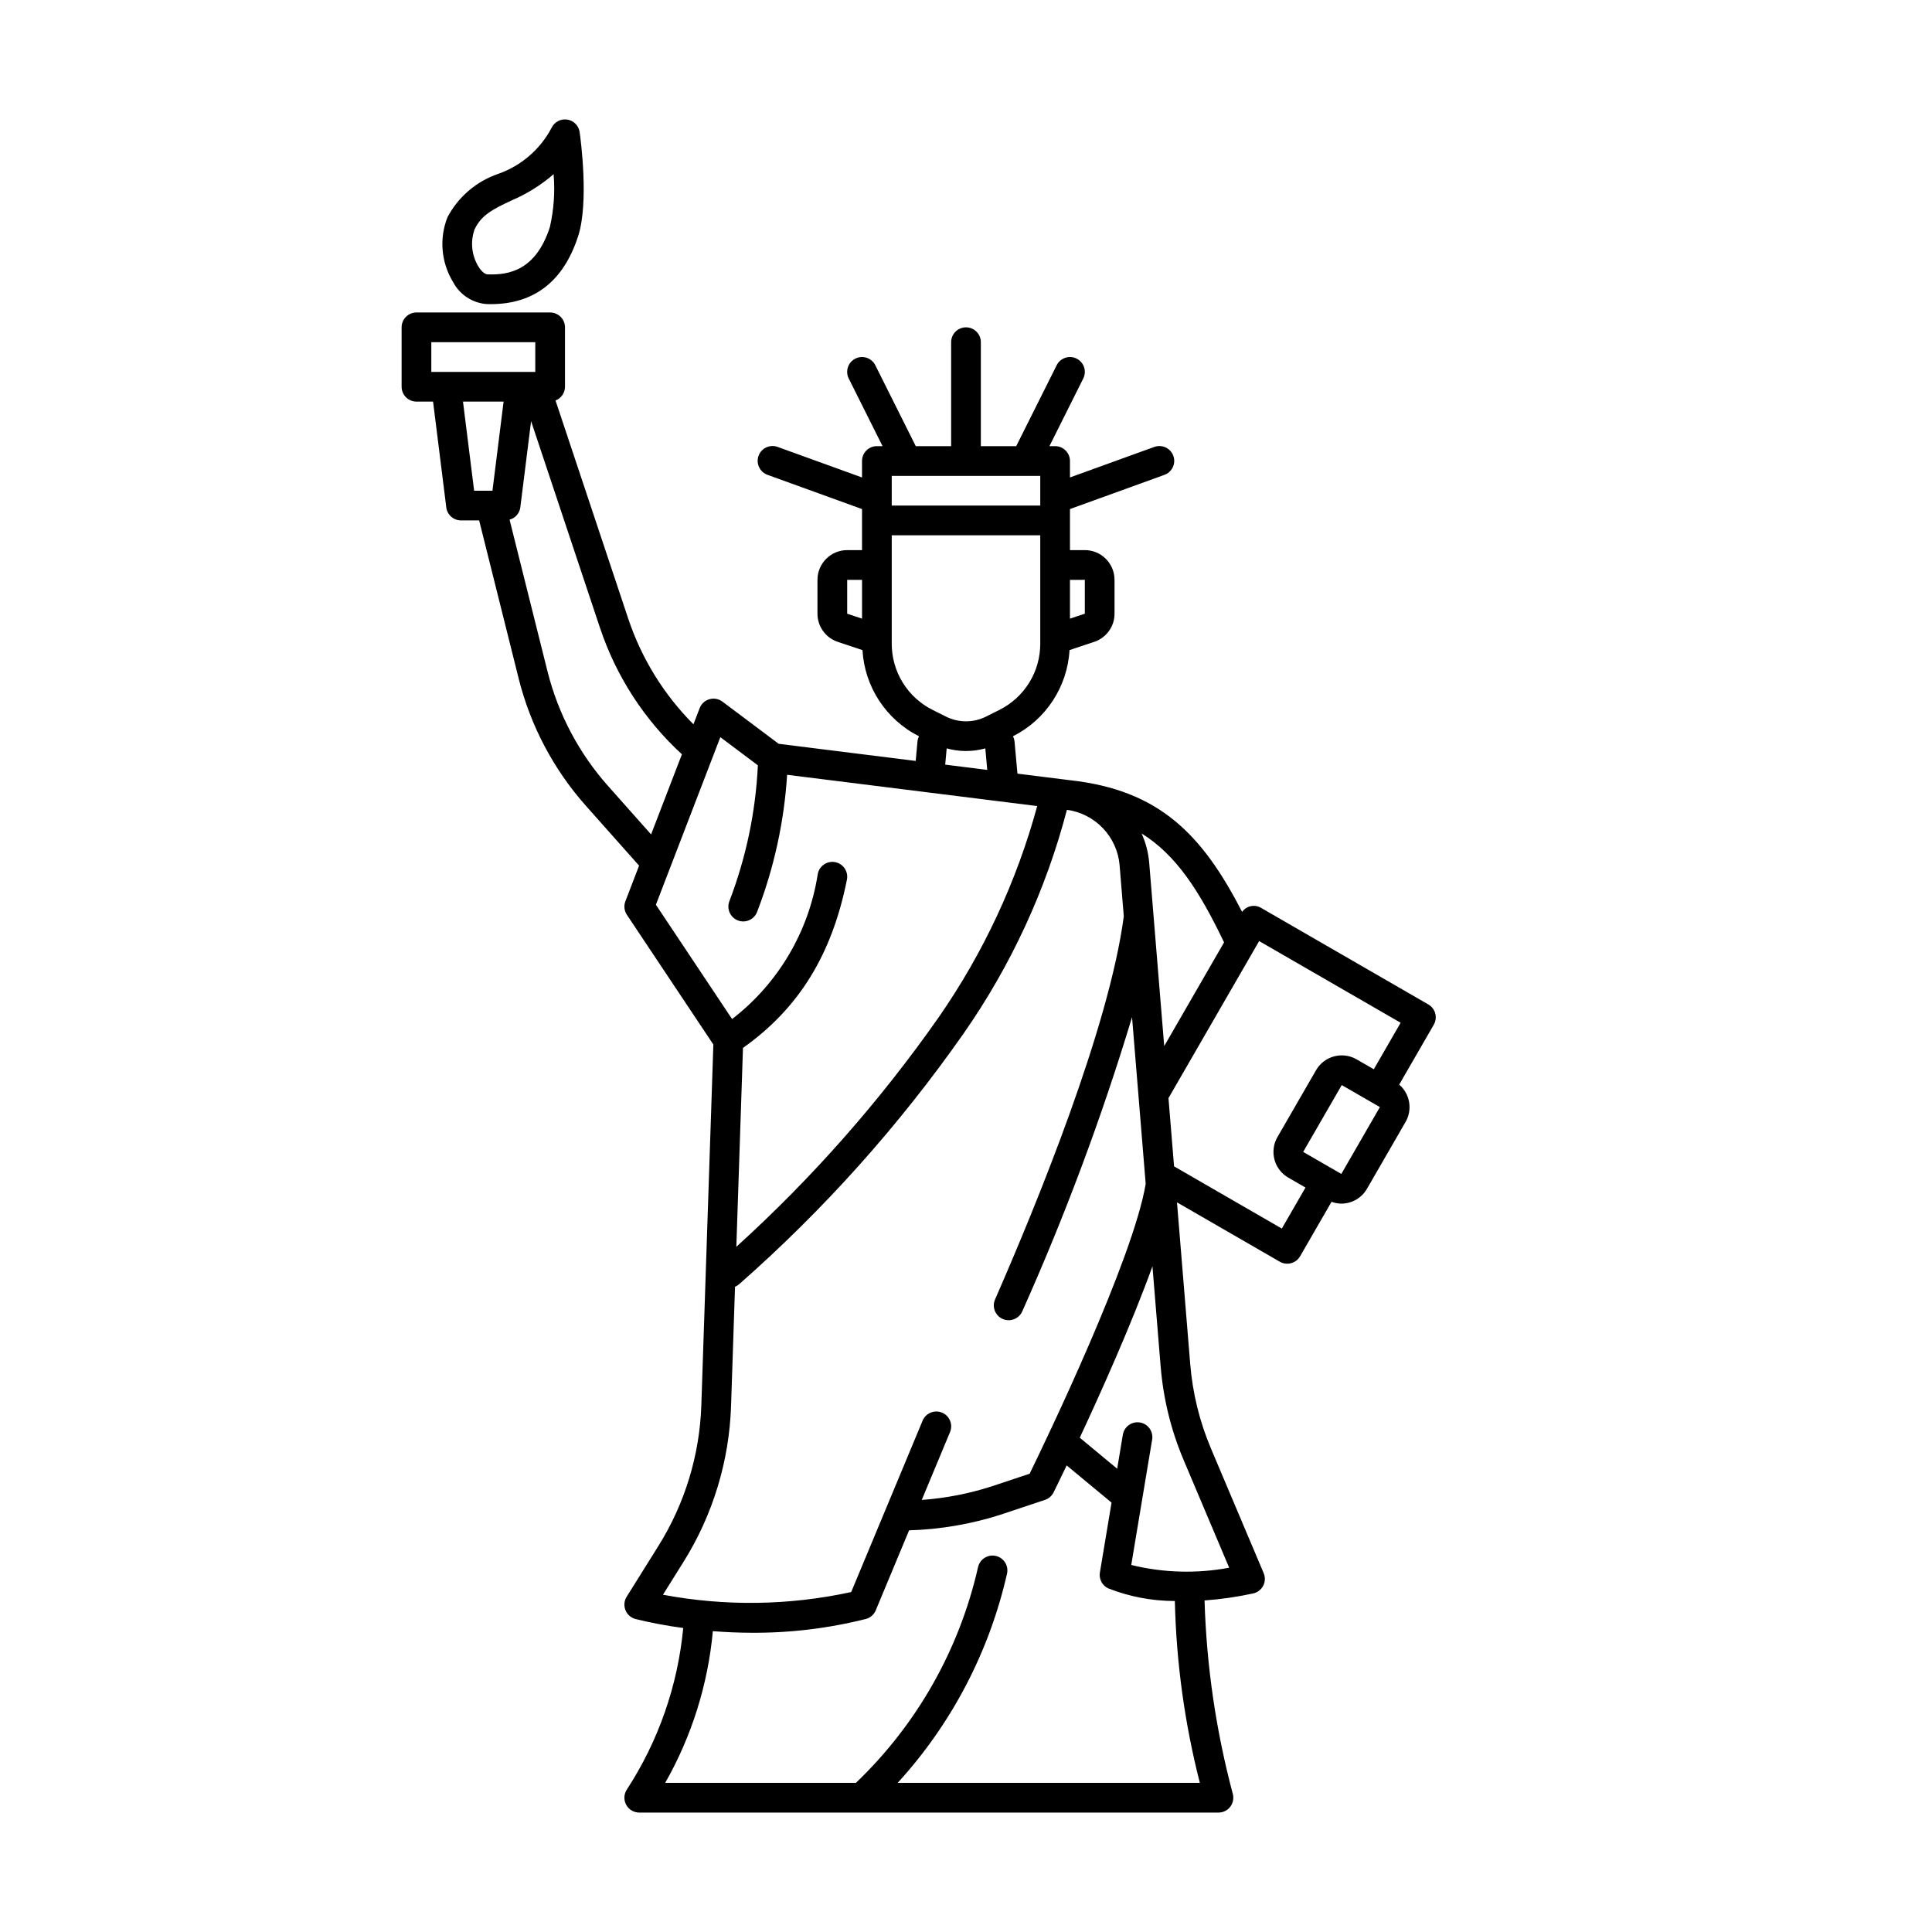 <?xml version="1.0" encoding="UTF-8"?>
<!-- Uploaded to: SVG Repo, www.svgrepo.com, Generator: SVG Repo Mixer Tools -->
<svg fill="#000000" width="800px" height="800px" version="1.1" viewBox="144 144 512 512" xmlns="http://www.w3.org/2000/svg">
 <g>
  <path d="m272.93 224.58c0.379 0.012 0.75 0.02 1.121 0.02 11.5 0 19.289-6.051 23.156-17.996 2.91-8.977 0.676-25.695 0.41-27.574h0.004c-0.242-1.707-1.562-3.059-3.266-3.336-1.699-0.277-3.383 0.586-4.152 2.125-2.996 5.727-8.051 10.102-14.145 12.246-5.785 1.977-10.602 6.082-13.465 11.484-2.242 5.66-1.688 12.039 1.496 17.227 1.758 3.32 5.094 5.508 8.84 5.805zm-3.184-19.738c1.801-3.926 5.109-5.492 9.688-7.664 4.106-1.73 7.91-4.102 11.277-7.019 0.398 4.695 0.062 9.426-0.988 14.02-3.715 11.473-10.82 12.746-16.527 12.531-0.707-0.023-1.633-0.816-2.406-2.07v0.004c-1.793-2.949-2.176-6.543-1.043-9.801z"/>
  <path d="m524.36 412.58c-0.273-1.008-0.93-1.871-1.836-2.391l-44.316-25.586h0.004c-1.703-1.016-3.898-0.551-5.047 1.062-10.559-20.57-21.977-32.293-45.57-34.895l-0.012-0.004-13.949-1.742-0.773-8.52h-0.004c-0.051-0.484-0.191-0.953-0.414-1.383 8.719-4.391 14.43-13.098 14.992-22.84l6.547-2.184c3.215-1.07 5.383-4.078 5.379-7.469v-8.969c-0.004-4.348-3.527-7.871-7.871-7.875h-3.938v-10.879l24.953-9.031v-0.004c1.004-0.34 1.828-1.066 2.285-2.019 0.461-0.953 0.516-2.051 0.156-3.047-0.359-0.996-1.105-1.805-2.07-2.242-0.961-0.438-2.059-0.473-3.047-0.094l-22.277 8.062v-4.359c0-1.047-0.414-2.047-1.152-2.785-0.738-0.738-1.738-1.152-2.785-1.152h-1.504l8.961-17.918c0.973-1.945 0.184-4.312-1.758-5.281-1.945-0.973-4.309-0.188-5.281 1.758l-10.723 21.441h-9.375v-27.551c0-2.176-1.762-3.938-3.934-3.938-2.176 0-3.938 1.762-3.938 3.938v27.551h-9.375l-10.719-21.441c-0.973-1.945-3.34-2.731-5.281-1.758-1.945 0.969-2.734 3.336-1.762 5.281l8.961 17.918h-1.504c-2.176 0-3.938 1.762-3.938 3.938v4.363l-22.277-8.066c-0.988-0.387-2.094-0.359-3.062 0.078s-1.719 1.246-2.082 2.246c-0.359 1-0.301 2.106 0.164 3.059 0.465 0.957 1.297 1.684 2.305 2.019l24.953 9.035v10.879h-3.934c-4.348 0.004-7.867 3.527-7.875 7.875v8.973-0.004c0 3.391 2.168 6.398 5.383 7.469l6.547 2.184c0.559 9.742 6.269 18.445 14.984 22.84-0.219 0.43-0.359 0.898-0.41 1.379l-0.469 5.152-36.316-4.539-14.906-11.18c-0.988-0.738-2.266-0.973-3.449-0.633-1.188 0.34-2.144 1.219-2.586 2.367l-1.645 4.277c-7.84-7.859-13.75-17.434-17.27-27.961l-19.281-57.848c1.508-0.582 2.504-2.031 2.508-3.648v-15.742c0-1.043-0.414-2.047-1.152-2.781-0.738-0.738-1.738-1.156-2.785-1.156h-35.422c-2.176 0-3.938 1.766-3.938 3.938v15.742c0 1.047 0.414 2.047 1.152 2.785 0.738 0.738 1.738 1.152 2.785 1.152h4.398l3.504 28.039h-0.004c0.246 1.973 1.922 3.449 3.91 3.449h4.801l10.484 41.938h-0.004c3.133 12.473 9.223 24.008 17.758 33.633l14.148 15.918-3.629 9.438c-0.461 1.191-0.312 2.531 0.398 3.594l22.914 34.375-3.188 95.602c-0.445 13.203-4.363 26.055-11.363 37.262l-8.43 13.484c-0.664 1.07-0.781 2.391-0.309 3.559 0.469 1.168 1.473 2.039 2.691 2.348 4.16 1.016 8.371 1.809 12.613 2.371-1.449 15.297-6.594 30.016-14.992 42.887-0.758 1.211-0.801 2.742-0.105 3.996 0.691 1.25 2.012 2.031 3.441 2.031h153.5c1.199 0 2.336-0.547 3.082-1.488 0.746-0.938 1.023-2.168 0.754-3.336-4.484-16.781-7.008-34.027-7.523-51.391 4.328-0.312 8.633-0.934 12.875-1.855 1.145-0.25 2.121-0.996 2.664-2.035 0.539-1.039 0.586-2.269 0.129-3.348l-13.965-33.02c-3.016-7.121-4.871-14.68-5.5-22.387l-3.508-42.855 27.246 15.73c1.883 1.086 4.289 0.441 5.379-1.441l8.336-14.438c0.82 0.309 1.684 0.473 2.562 0.492 0.691 0 1.379-0.094 2.051-0.273 2.019-0.535 3.738-1.855 4.777-3.668l10.223-17.711h0.004c1.883-3.277 1.176-7.43-1.688-9.898l9.16-15.863-0.004 0.004c0.523-0.906 0.664-1.98 0.395-2.988zm-55.969-18.84-15.863 27.48-3.977-48.57c-0.227-2.688-0.906-5.316-2.016-7.777 9.129 5.68 15.262 15.102 21.855 28.867zm-48.711-123.63v7.871h-39.359v-7.871zm11.809 27.551v8.973l-3.938 1.312v-10.281zm-62.977 0.004h3.938v10.285l-3.938-1.312zm11.809 16.895v-28.703h39.359v28.703-0.004c0.012 3.66-1 7.246-2.926 10.355-1.922 3.113-4.68 5.621-7.957 7.246l-3.519 1.762h0.004c-3.328 1.652-7.238 1.652-10.562 0l-3.519-1.762c-3.277-1.625-6.035-4.133-7.957-7.246-1.922-3.109-2.938-6.695-2.922-10.355zm14.562 27.77c3.348 0.93 6.883 0.93 10.234 0l0.52 5.703-11.148-1.398zm-136.58-107.64h27.551v7.871h-27.551zm8.395 15.742h10.762l-2.953 23.617h-4.856zm38.406 101.82c-7.691-8.668-13.184-19.066-16.004-30.309l-10.059-40.223c1.52-0.41 2.644-1.695 2.848-3.254l2.856-22.855 18.289 54.867h0.004c4.281 12.793 11.738 24.293 21.676 33.418l-8.168 21.234zm12.715 31.512 17.078-44.406 9.945 7.461c-0.582 12.312-3.125 24.457-7.535 35.973-0.805 2.016 0.176 4.309 2.195 5.117s4.309-0.176 5.117-2.195c4.496-11.648 7.188-23.922 7.977-36.383l66.277 8.285v-0.004c-5.445 19.996-14.27 38.918-26.082 55.945-15.566 22.219-33.562 42.633-53.652 60.859l1.758-52.707c14.738-10.438 23.555-24.625 27.539-44.555 0.215-1.027 0.012-2.102-0.566-2.977-0.578-0.879-1.484-1.484-2.512-1.691-1.031-0.207-2.102 0.008-2.973 0.594-0.871 0.586-1.473 1.496-1.668 2.527-2.356 15.258-10.484 29.023-22.707 38.457zm7.359 174.08c7.731-12.383 12.062-26.582 12.555-41.172l1.055-31.676c0.355-0.141 0.684-0.332 0.98-0.57 22.438-19.715 42.438-42.043 59.57-66.504 12.566-18 21.848-38.082 27.406-59.316 3.648 0.5 7.019 2.227 9.555 4.894 2.539 2.668 4.094 6.117 4.406 9.789l1.109 13.539c-3.875 29.402-23.016 76.188-34.113 101.53-0.875 1.988 0.031 4.312 2.023 5.184 1.992 0.871 4.312-0.035 5.188-2.027 11.336-25.34 21.055-51.379 29.09-77.957l3.617 44.18c-3.332 19.941-26.359 67.809-30.75 76.805l-10.242 3.414v0.004c-5.957 1.898-12.117 3.086-18.352 3.535l7.488-17.969-0.004 0.004c0.41-0.965 0.418-2.055 0.02-3.023-0.395-0.973-1.16-1.742-2.129-2.144-0.965-0.406-2.055-0.406-3.019-0.004-0.969 0.398-1.738 1.172-2.137 2.141l-18.918 45.406c-16.414 3.578-33.375 3.82-49.883 0.711zm56.715 58.633c14.285-15.637 24.262-34.715 28.961-55.367 0.516-2.113-0.781-4.242-2.894-4.758-2.109-0.516-4.238 0.781-4.754 2.891-4.93 21.848-16.195 41.758-32.383 57.234h-50.539c7.023-12.348 11.328-26.055 12.629-40.199 3.422 0.254 6.758 0.418 9.887 0.418l-0.004 0.004c10.359 0.094 20.691-1.141 30.734-3.672 1.152-0.328 2.094-1.164 2.551-2.269l8.836-21.203c8.223-0.242 16.367-1.629 24.203-4.129l11.809-3.938c0.996-0.332 1.816-1.047 2.281-1.988 0.234-0.473 1.531-3.102 3.469-7.148l11.891 9.855-3.086 18.516c-0.293 1.734 0.605 3.453 2.195 4.207 5.629 2.215 11.621 3.352 17.668 3.352 0.375 16.262 2.598 32.434 6.625 48.195zm87.852-57.012c-8.605 1.605-17.453 1.355-25.953-0.727l5.543-33.258c0.344-2.137-1.102-4.152-3.238-4.508-2.133-0.355-4.156 1.078-4.527 3.211l-1.508 9.043-9.914-8.219c5.707-12.219 13.703-30.062 19.262-45.414l2.172 26.539h0.004c0.695 8.539 2.754 16.918 6.094 24.809zm29.719-104.36-0.008-0.004-10.102-5.832 10.223-17.711 10.105 5.832zm8.605-27.738-4.551-2.629h-0.004c-3.766-2.172-8.578-0.883-10.754 2.883l-10.223 17.711c-1.047 1.809-1.328 3.957-0.789 5.973 0.539 2.019 1.859 3.738 3.668 4.781l4.551 2.629-6.273 10.867-28.555-16.488-1.48-18.082 24.027-41.621 37.496 21.648z"/>
 </g>
</svg>